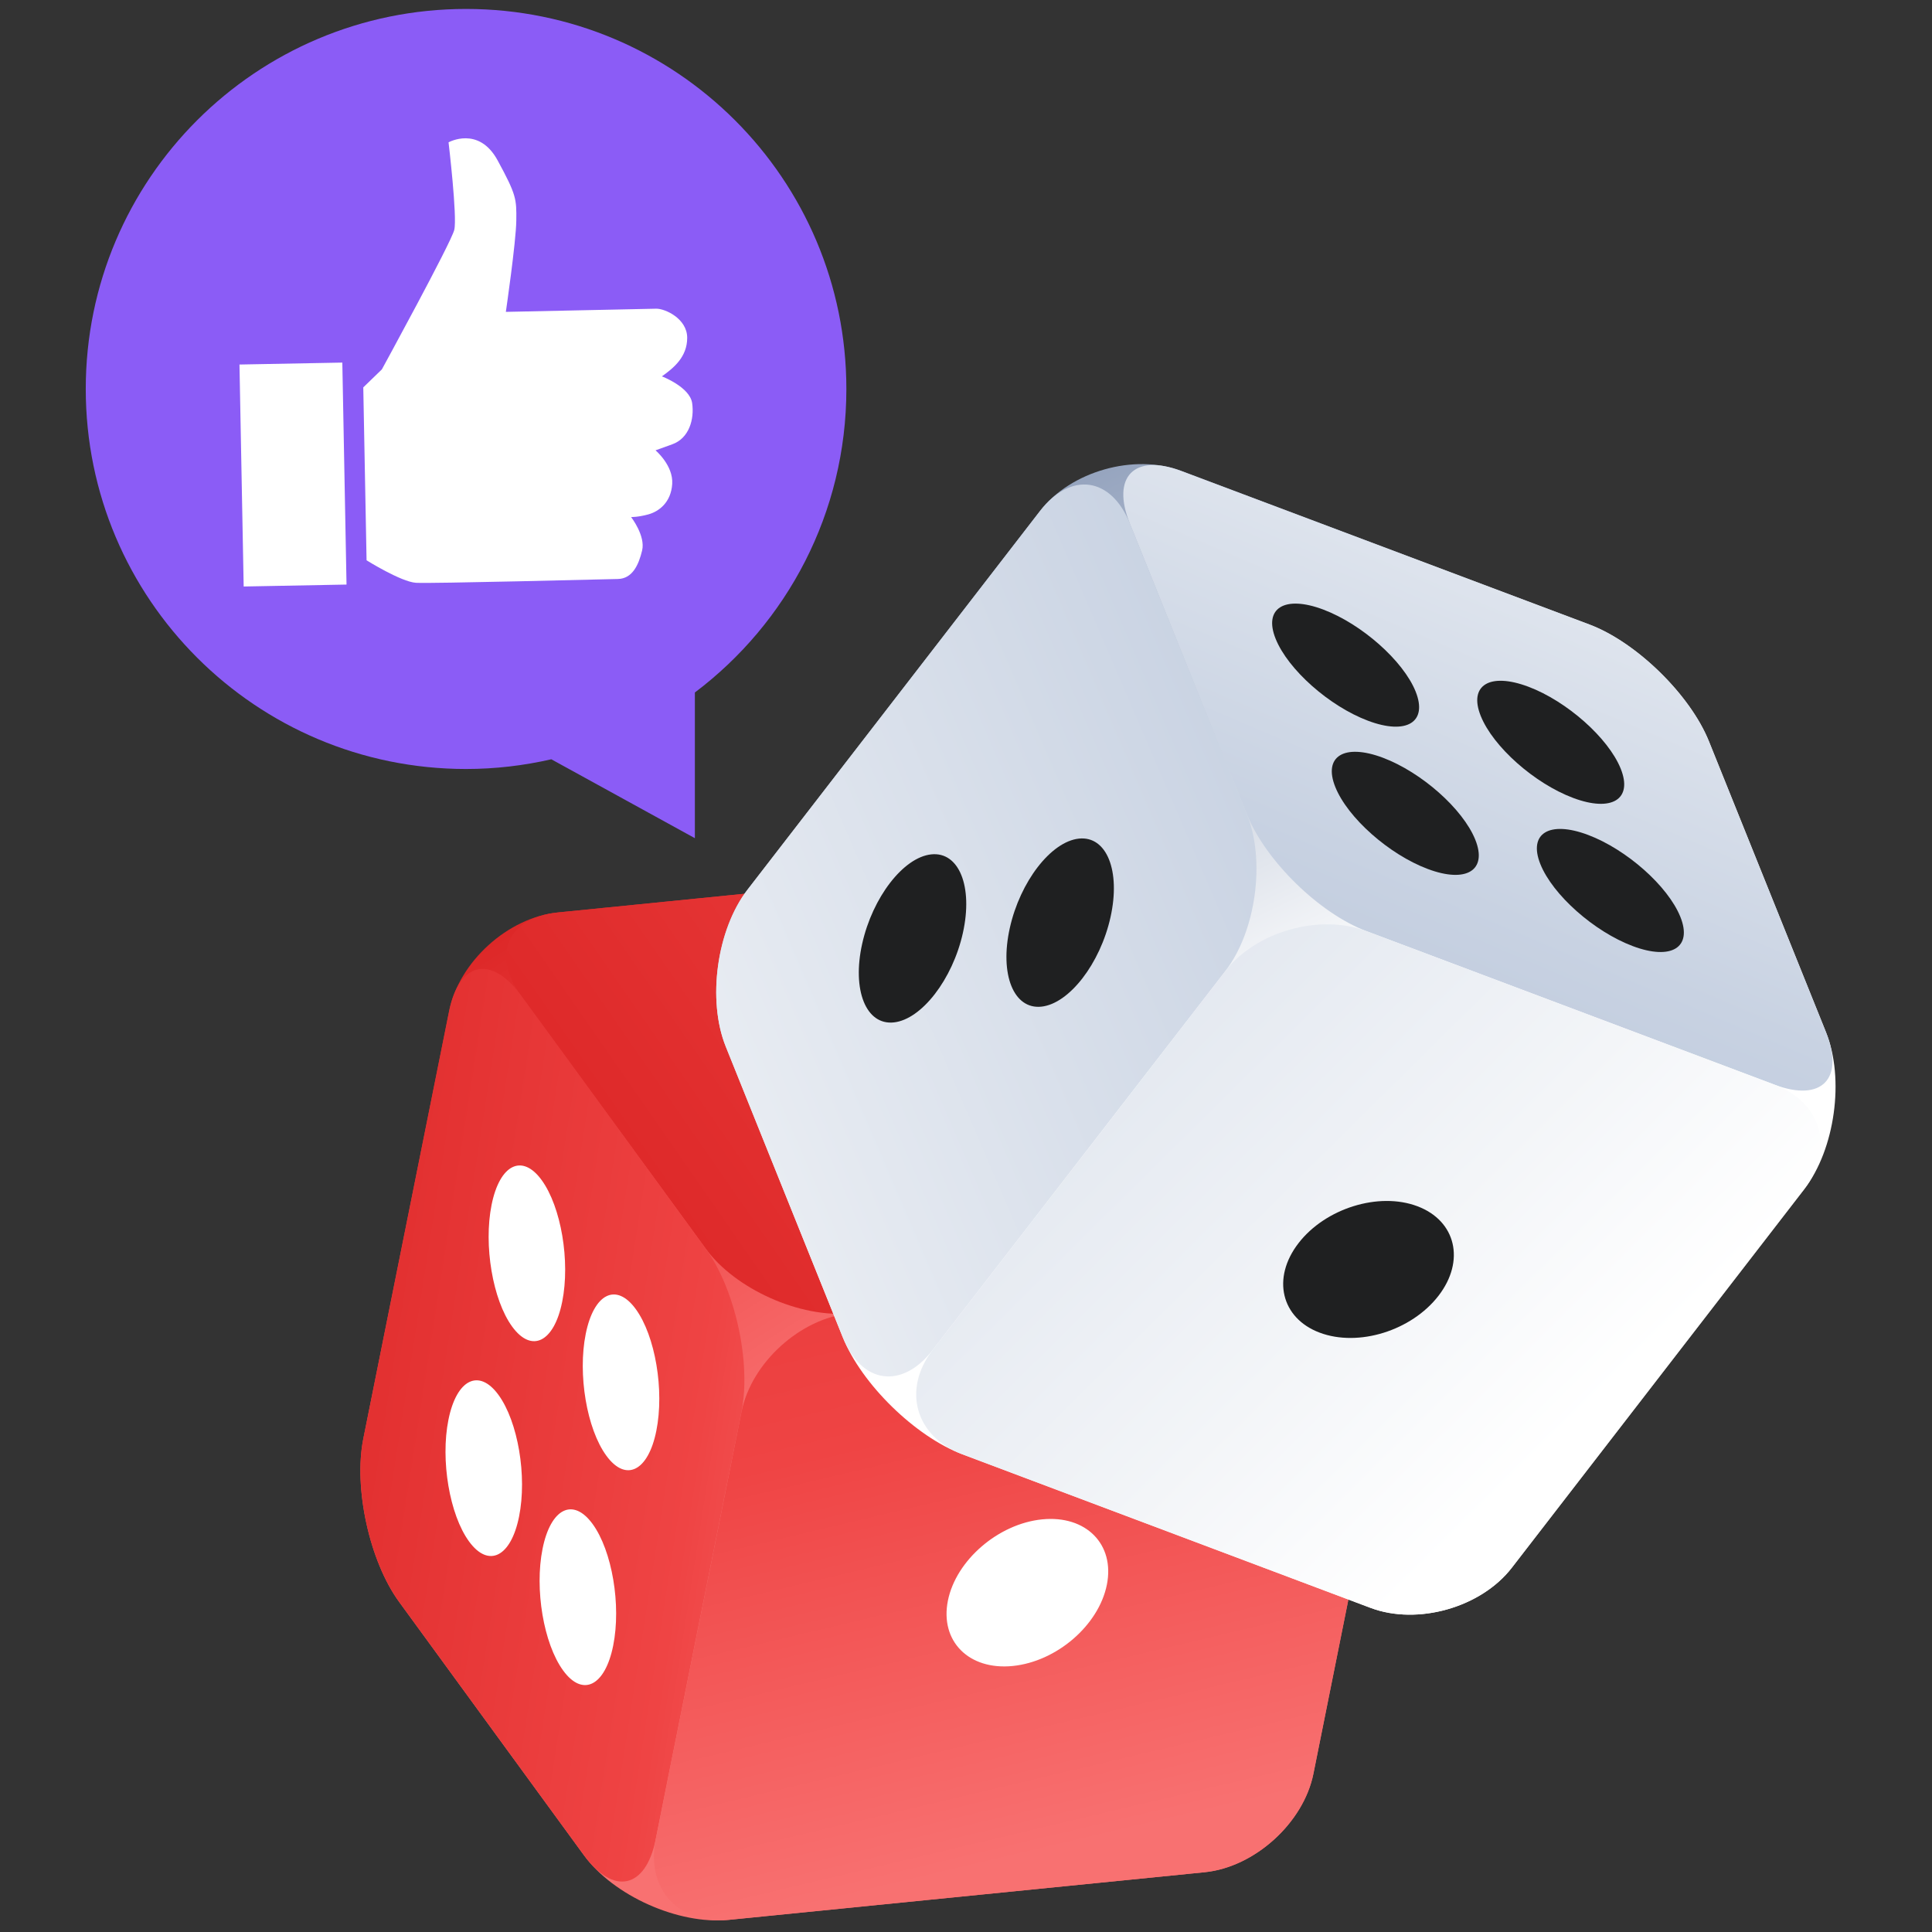 <svg width="648" height="648" viewBox="0 0 648 648" fill="none" xmlns="http://www.w3.org/2000/svg">
<rect x="0" y="0" width="648" height="648" fill="#333333" stroke="none"/>
<path d="M457.305 396.718C467.223 410.322 472.633 434.953 469.318 451.461L440.523 594.899C437.216 611.4 420.799 626.274 404.048 627.95L244.344 643.934C227.596 645.604 205.771 635.856 195.848 622.248L133.864 537.276C123.95 523.671 118.536 499.041 121.857 482.536L150.644 339.091C153.96 322.587 170.375 307.704 187.118 306.036L346.832 290.049C363.582 288.374 385.405 298.132 395.332 311.734L457.305 396.718Z" fill="url(#paint0_linear_4163_1349)"/>
<path d="M444.891 424.49C461.643 422.819 467.228 410.324 457.31 396.719L395.338 311.74C385.416 298.136 363.594 288.383 346.838 290.055L187.124 306.042C170.381 307.71 164.798 320.21 174.711 333.816L236.69 418.788C246.607 432.389 268.434 442.145 285.186 440.474L444.891 424.49Z" fill="url(#paint1_linear_4163_1349)"/>
<path d="M304.149 336.084C309.941 328.693 326.784 327.007 341.854 332.311C356.856 337.605 364.394 347.888 358.605 355.288C352.84 362.653 335.918 364.346 320.908 359.055C305.841 353.749 298.374 343.447 304.149 336.084Z" fill="white"/>
<path d="M273.451 375.277C279.237 367.883 296.09 366.199 311.156 371.504C326.162 376.797 333.704 387.074 327.91 394.475C322.142 401.846 305.22 403.539 290.21 398.247C275.147 392.936 267.682 382.644 273.451 375.277Z" fill="white"/>
<path d="M248.693 473.521C252.014 457.017 246.599 432.383 236.683 418.787L174.704 333.814C164.789 320.204 153.953 322.588 150.642 339.091L121.854 482.536C118.533 499.041 123.947 523.666 133.861 537.276L195.845 622.248C205.764 635.857 216.591 633.475 219.907 616.971L248.693 473.521Z" fill="url(#paint2_linear_4163_1349)"/>
<path d="M164.877 404.123C167.602 390.529 175.124 386.829 181.653 395.778C188.209 404.772 191.297 423.01 188.567 436.606C185.85 450.16 178.343 453.937 171.787 444.957C165.256 435.999 162.154 417.674 164.877 404.123Z" fill="white"/>
<path d="M150.407 476.192C153.133 462.583 160.653 458.892 167.188 467.845C173.736 476.832 176.83 495.073 174.096 508.67C171.381 522.213 163.871 525.996 157.318 517.011C150.788 508.057 147.687 489.737 150.407 476.192Z" fill="white"/>
<path d="M196.454 447.404C199.183 433.809 206.68 430.082 213.233 439.068C219.78 448.05 222.869 466.292 220.137 479.898C217.424 493.446 209.911 497.22 203.363 488.233C196.811 479.252 193.728 460.961 196.454 447.404Z" fill="white"/>
<path d="M181.974 519.477C184.702 505.877 192.194 502.152 198.75 511.132C205.303 520.117 208.397 538.359 205.663 551.955C202.946 565.509 195.435 569.288 188.885 560.296C182.333 551.315 179.254 533.022 181.974 519.477Z" fill="white"/>
<path d="M469.325 451.461C472.641 434.953 461.646 422.817 444.894 424.489L285.189 440.473C268.439 442.148 252.029 457.016 248.71 473.525L219.919 616.976C216.603 633.479 227.604 645.604 244.353 643.938L404.057 627.954C420.808 626.278 437.225 611.405 440.533 594.903L469.325 451.461Z" fill="url(#paint3_linear_4163_1349)"/>
<path d="M371.247 531.525C368.515 545.13 354.41 557.3 339.648 558.781C324.959 560.247 315.202 550.459 317.931 536.859C320.65 523.313 334.828 511.077 349.525 509.604C364.277 508.126 373.97 517.978 371.247 531.525Z" fill="white"/>
<path d="M282.697 448.6C288.988 464.216 307.021 481.85 322.776 487.776L459.705 539.295C475.461 545.216 496.77 539.166 507.055 525.845L605.173 398.823C615.459 385.498 618.747 361.822 612.448 346.204L573.181 248.632C566.892 233.012 548.861 215.388 533.107 209.458L396.169 157.941C380.41 152.01 359.101 158.06 348.814 171.389L250.7 298.412C240.41 311.736 237.13 335.415 243.42 351.035L282.697 448.6Z" fill="url(#paint4_linear_4163_1349)"/>
<path d="M312.838 452.775C302.553 466.1 288.992 464.223 282.701 448.607L243.425 351.038C237.14 335.419 240.414 311.743 250.706 298.415L348.819 171.392C359.105 158.067 372.67 159.945 378.956 175.56L418.228 273.128C424.509 288.741 421.242 312.428 410.947 325.751L312.838 452.775Z" fill="url(#paint5_linear_4163_1349)"/>
<path d="M312.341 286.56C302.998 287.555 292.653 300.959 289.176 316.547C285.719 332.078 290.455 343.922 299.794 342.921C309.099 341.926 319.496 328.469 322.95 312.932C326.43 297.35 321.649 285.566 312.341 286.56Z" fill="#1F2021"/>
<path d="M361.861 281.273C352.517 282.273 342.164 295.67 338.692 311.259C335.235 326.79 339.966 338.633 349.305 337.632C358.615 336.634 369.012 323.181 372.465 307.644C375.941 292.061 371.165 280.278 361.861 281.273Z" fill="#1F2021"/>
<path d="M458.297 312.299C442.538 306.373 424.499 288.742 418.217 273.129L378.945 175.56C372.659 159.946 380.405 152.013 396.163 157.944L533.101 209.461C548.851 215.39 566.886 233.015 573.176 248.635L612.442 346.207C618.737 361.824 610.978 369.753 595.228 363.825L458.297 312.299Z" fill="url(#paint6_linear_4163_1349)"/>
<path d="M443.815 204.442C430.837 199.556 423.721 203.983 427.854 214.257C432.013 224.58 445.857 236.856 458.831 241.737C471.77 246.608 478.951 242.24 474.797 231.918C470.655 221.642 456.749 209.312 443.815 204.442Z" fill="#1F2021"/>
<path d="M512.616 230.325C499.62 225.434 492.509 229.863 496.65 240.143C500.801 250.46 514.643 262.74 527.622 267.622C540.559 272.483 547.74 268.115 543.588 257.803C539.443 247.522 525.543 235.188 512.616 230.325Z" fill="#1F2021"/>
<path d="M463.827 254.146C450.852 249.265 443.718 253.655 447.869 263.971C452.021 274.283 465.868 286.565 478.855 291.449C491.786 296.318 498.969 291.941 494.813 281.628C490.657 271.31 476.771 259.018 463.827 254.146Z" fill="#1F2021"/>
<path d="M532.622 280.027C519.634 275.142 512.502 279.523 516.651 289.844C520.806 300.162 534.649 312.442 547.628 317.324C560.567 322.195 567.749 317.823 563.594 307.505C559.439 297.187 545.549 284.889 532.622 280.027Z" fill="#1F2021"/>
<path d="M322.77 487.776C307.015 481.851 302.542 466.094 312.827 452.773L410.935 325.754C421.229 312.431 442.54 306.376 458.295 312.302L595.229 363.818C610.979 369.746 615.454 385.494 605.168 398.82L507.05 525.841C496.766 539.162 475.45 545.215 459.7 539.291L322.77 487.776Z" fill="url(#paint7_linear_4163_1349)"/>
<path d="M442.628 446.977C455.62 451.862 473.415 446.336 482.479 434.606C491.503 422.918 488.366 409.456 475.382 404.573C462.448 399.704 444.57 405.255 435.536 416.945C426.468 428.674 429.695 442.117 442.628 446.977Z" fill="#1F2021"/>
<path d="M283.875 130.462C283.875 60.066 226.766 3 156.319 3C85.871 3 28.762 60.066 28.762 130.462C28.762 200.857 85.871 257.923 156.319 257.923C166.153 257.923 175.716 256.773 184.912 254.667L233.063 281.13V232.265C263.918 209.008 283.875 172.068 283.875 130.462Z" fill="#8B5CF6"/>
<path d="M114.816 121.613L80.32 122.264L81.731 196.716L116.227 196.065L114.816 121.613Z" fill="white"/>
<path d="M121.844 129.929L128.077 123.897C128.077 123.897 151.31 81.423 152.363 77.106C153.417 72.79 150.446 47.737 150.446 47.737C150.446 47.737 160.542 42.118 166.887 53.762C173.229 65.405 173.256 66.761 173.167 73.999C173.078 81.237 169.665 104.602 169.665 104.602C169.665 104.602 217.149 103.593 220.097 103.539C223.046 103.485 230.476 106.851 230.488 113.296C230.499 119.742 225.916 123.448 222.003 126.234C222.003 126.234 231.367 129.79 232.15 135.204C232.932 140.618 231.127 146.986 225.494 149.015C219.865 151.044 219.865 151.044 219.865 151.044C219.865 151.044 225.854 156.075 225.463 162.305C225.072 168.534 220.988 171.548 217.494 172.518C214 173.488 211.671 173.419 211.671 173.419C211.671 173.419 216.553 179.687 215.371 184.629C214.189 189.572 212.063 194.105 207.22 194.197C202.377 194.29 144.522 195.774 139.529 195.473C134.535 195.171 122.948 187.926 122.948 187.926L121.844 129.929Z" fill="white"/>
<defs>
<linearGradient id="paint0_linear_4163_1349" x1="293.25" y1="463.312" x2="163.082" y2="257.985" gradientUnits="userSpaceOnUse">
<stop stop-color="#F87171"/>
<stop offset="0.458" stop-color="#EF4444"/>
<stop offset="0.817" stop-color="#DC2626"/>
<stop offset="1" stop-color="#B91C1C"/>
</linearGradient>
<linearGradient id="paint1_linear_4163_1349" x1="516.312" y1="226.223" x2="106.924" y2="510.403" gradientUnits="userSpaceOnUse">
<stop stop-color="#F87171"/>
<stop offset="0.26" stop-color="#EF4444"/>
<stop offset="0.75" stop-color="#DC2626"/>
<stop offset="1" stop-color="#B91C1C"/>
</linearGradient>
<linearGradient id="paint2_linear_4163_1349" x1="-20.382" y1="445.927" x2="323.271" y2="499.573" gradientUnits="userSpaceOnUse">
<stop stop-color="#B91C1C"/>
<stop offset="0.25" stop-color="#DC2626"/>
<stop offset="0.74" stop-color="#EF4444"/>
<stop offset="1" stop-color="#F87171"/>
</linearGradient>
<linearGradient id="paint3_linear_4163_1349" x1="364.452" y1="617.846" x2="233.819" y2="67.014" gradientUnits="userSpaceOnUse">
<stop stop-color="#F87171"/>
<stop offset="0.26" stop-color="#EF4444"/>
<stop offset="0.75" stop-color="#DC2626"/>
<stop offset="1" stop-color="#B91C1C"/>
</linearGradient>
<linearGradient id="paint4_linear_4163_1349" x1="426.052" y1="344.684" x2="320.779" y2="125.551" gradientUnits="userSpaceOnUse">
<stop stop-color="white"/>
<stop offset="0.466" stop-color="#BEC7D7"/>
<stop offset="0.82" stop-color="#93A2BD"/>
<stop offset="1" stop-color="#8394B3"/>
</linearGradient>
<linearGradient id="paint5_linear_4163_1349" x1="106.824" y1="408.398" x2="564.66" y2="211.543" gradientUnits="userSpaceOnUse">
<stop stop-color="white"/>
<stop offset="0.147" stop-color="#F3F5F8"/>
<stop offset="0.711" stop-color="#C8D2E2"/>
<stop offset="1" stop-color="#B8C4D9"/>
</linearGradient>
<linearGradient id="paint6_linear_4163_1349" x1="577.342" y1="69.406" x2="440.908" y2="389.357" gradientUnits="userSpaceOnUse">
<stop stop-color="white"/>
<stop offset="0.147" stop-color="#F3F5F8"/>
<stop offset="0.711" stop-color="#C8D2E2"/>
<stop offset="1" stop-color="#B8C4D9"/>
</linearGradient>
<linearGradient id="paint7_linear_4163_1349" x1="519.448" y1="486.9" x2="121.314" y2="84.453" gradientUnits="userSpaceOnUse">
<stop stop-color="white"/>
<stop offset="0.147" stop-color="#F3F5F8"/>
<stop offset="0.711" stop-color="#C8D2E2"/>
<stop offset="1" stop-color="#B8C4D9"/>
</linearGradient>
</defs>
</svg>
